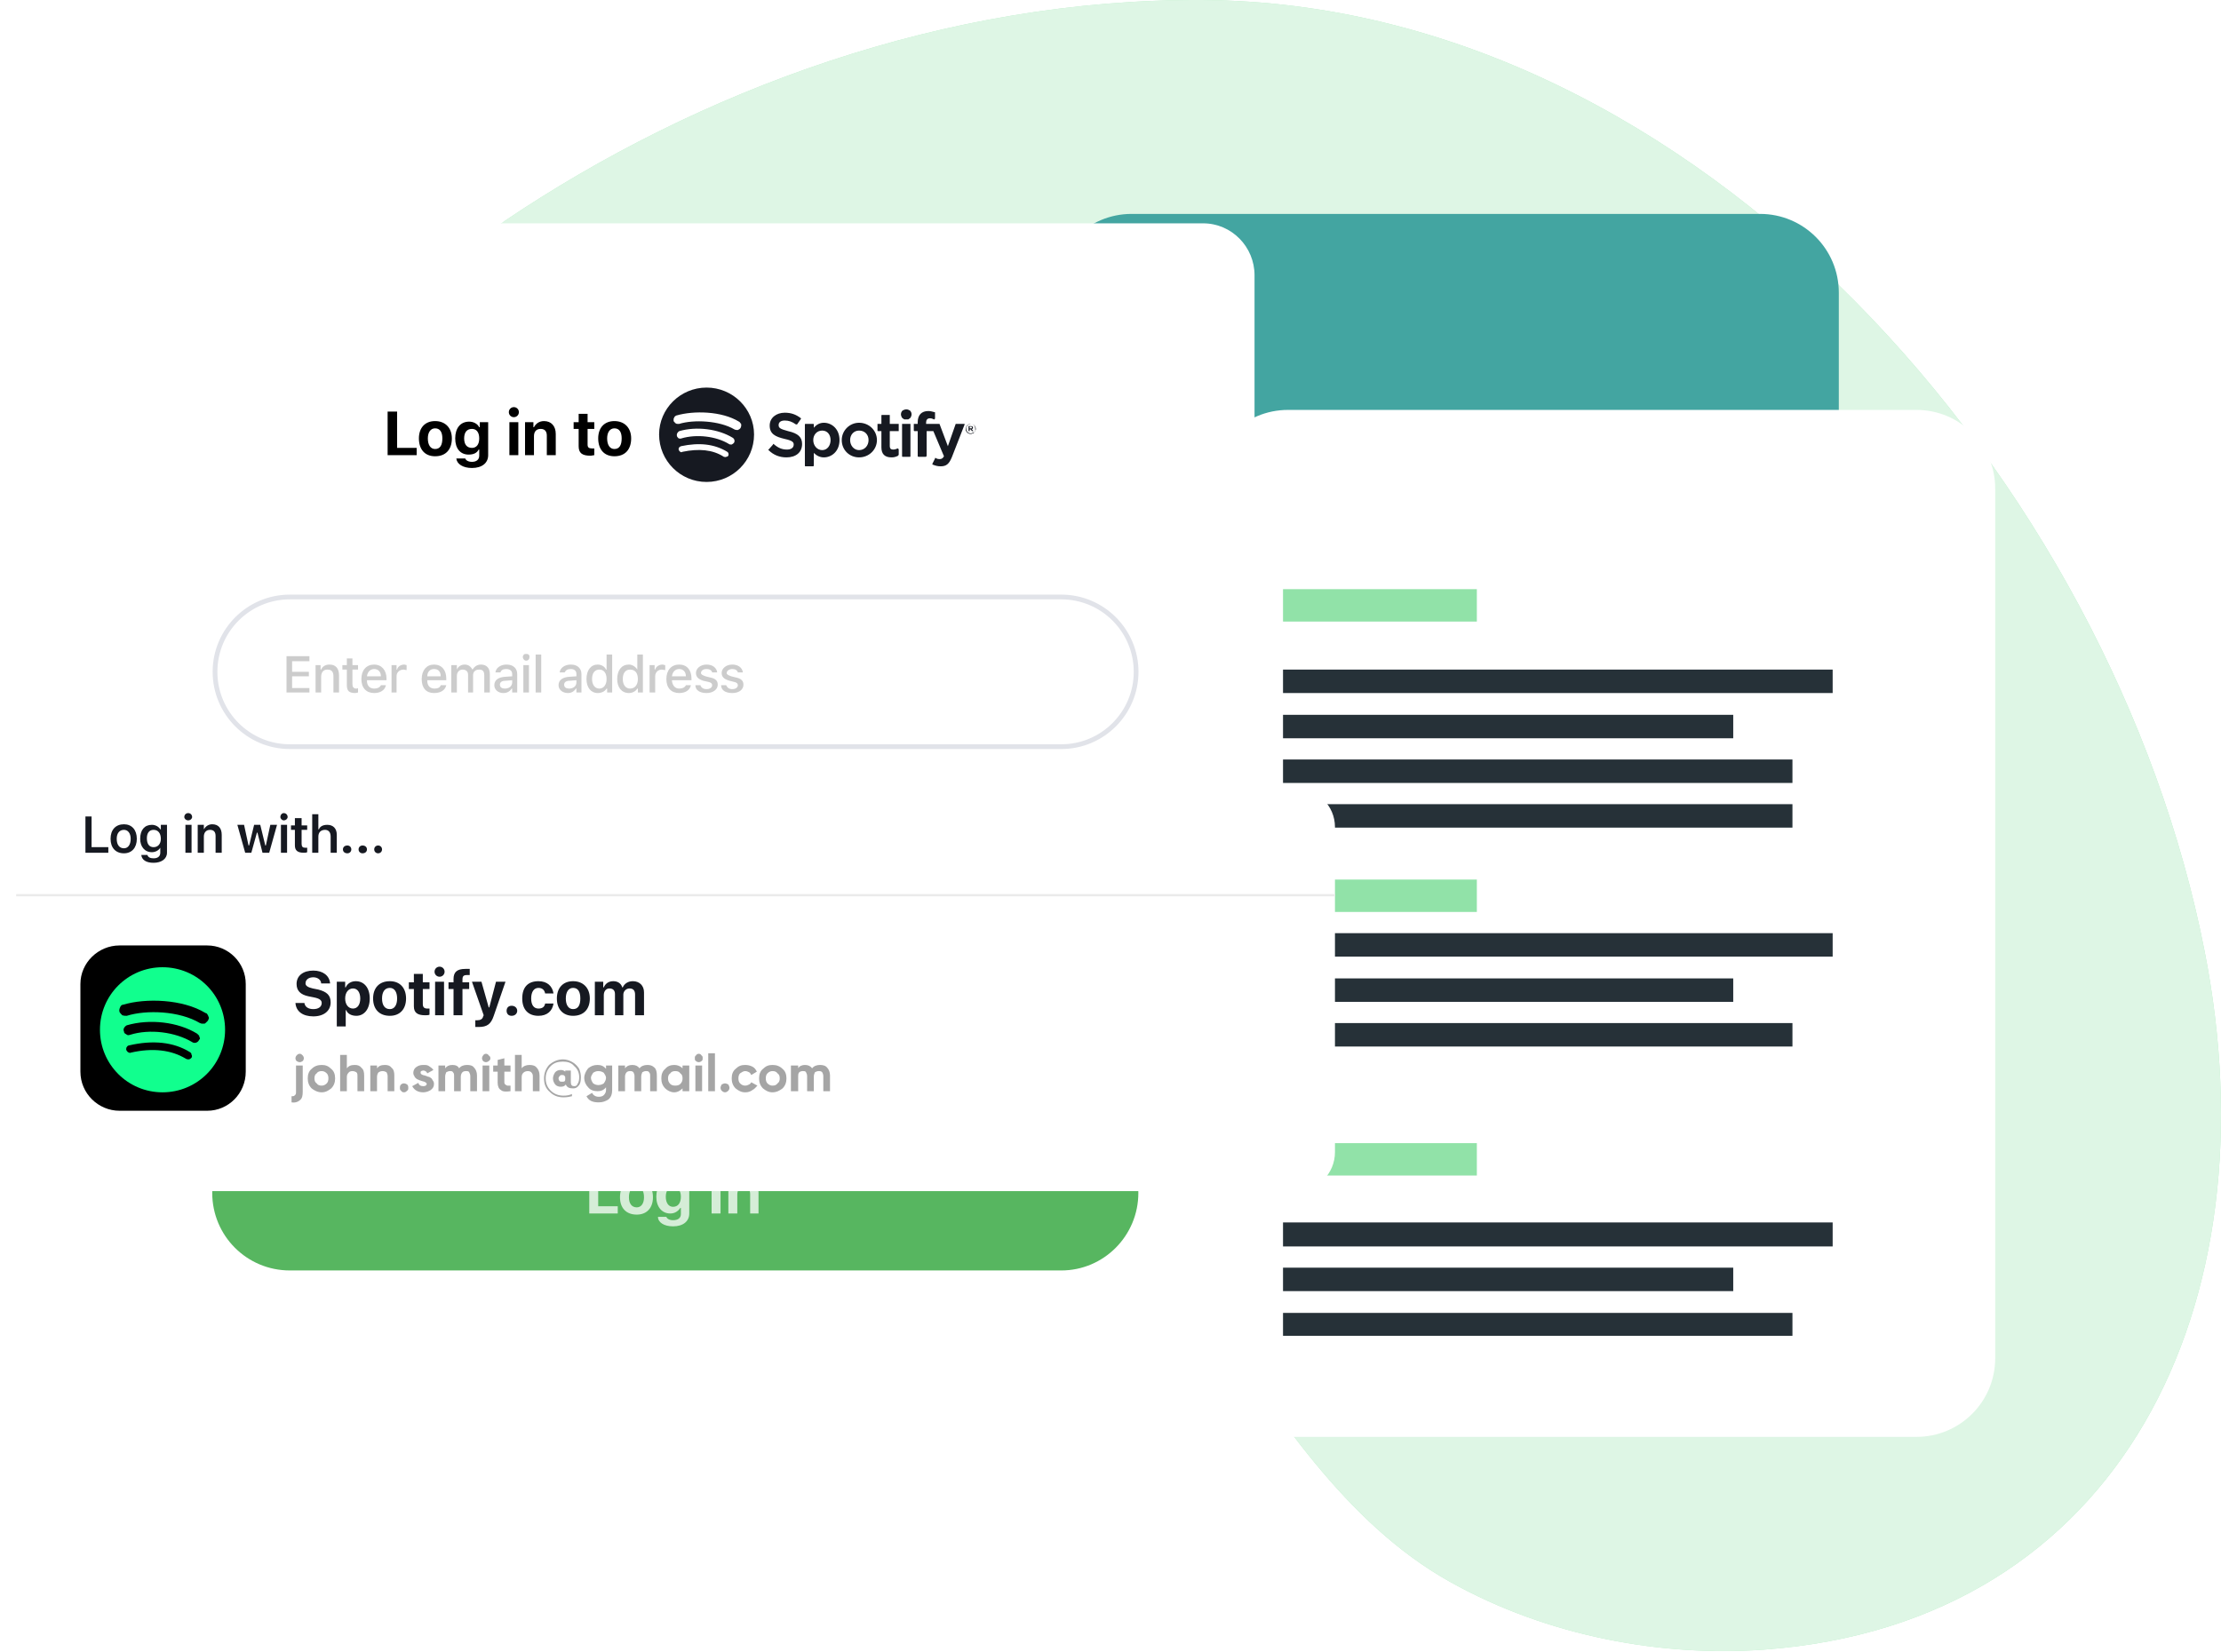 <svg width="3022" height="2248" viewBox="0 0 3022 2248" fill="none" xmlns="http://www.w3.org/2000/svg">
<path d="M334.372 1195.55C641.423 1722.25 1475.93 1534.53 1646.18 1790.66C1733.58 1921.38 1830.87 2073.39 1972.23 2152.43C2107.52 2228.43 2264.08 2255.03 2400.13 2245.15C2887.3 2209.43 3094.03 1773.93 2999.79 1295.12C2875.14 656.694 2309.68 4.591 1637.06 0.031C1285.93 -2.249 949.994 123.155 686.264 301.001C684.744 302.522 682.464 304.042 680.944 304.802C417.975 484.168 99.523 793.499 334.372 1195.55Z" fill="#91E2A8"/>
<path d="M334.372 1195.55C641.423 1722.25 1475.93 1534.53 1646.18 1790.66C1733.58 1921.38 1830.87 2073.39 1972.23 2152.43C2107.52 2228.43 2264.08 2255.03 2400.13 2245.15C2887.3 2209.43 3094.03 1773.93 2999.79 1295.12C2875.14 656.694 2309.68 4.591 1637.06 0.031C1285.93 -2.249 949.994 123.155 686.264 301.001C684.744 302.522 682.464 304.042 680.944 304.802C417.975 484.168 99.523 793.499 334.372 1195.55Z" fill="white" fill-opacity="0.702"/>
<path d="M2394.81 1689.57H1539.78C1480.49 1689.57 1432.61 1640.93 1432.61 1582.41V398.285C1432.61 339.003 1480.49 291.121 1539.78 291.121H2394.81C2454.09 291.121 2501.97 339.003 2501.97 398.285V1582.41C2501.97 1640.93 2454.09 1689.57 2394.81 1689.57V1689.57Z" fill="#43A5A1"/>
<path d="M2714.78 665.055V1848.42C2714.78 1907.7 2666.9 1955.58 2607.61 1955.58H1752.58C1693.3 1955.58 1645.42 1907.7 1645.42 1848.42V665.055C1645.42 605.773 1693.3 557.891 1752.58 557.891H2607.61C2666.9 557.891 2714.78 605.773 2714.78 665.055Z" fill="white"/>
<path d="M2009.47 845.942H1745.74V801.86H2009.47V845.942Z" fill="#91E2A8"/>
<path d="M2009.47 1241.16H1745.74V1197.07H2009.47V1241.16Z" fill="#91E2A8"/>
<path d="M2009.47 1599.89H1745.74V1555.81H2009.47V1599.89Z" fill="#91E2A8"/>
<path d="M2493.61 943.225H1745.74V911.304H2493.61V943.225Z" fill="#263138"/>
<path d="M2358.32 1004.79H1745.74V972.866H2358.32V1004.79Z" fill="#263138"/>
<path d="M2438.89 1065.59H1745.74V1033.67H2438.89V1065.59Z" fill="#263138"/>
<path d="M2438.89 1126.39H1745.74V1094.47H2438.89V1126.39Z" fill="#263138"/>
<path d="M2493.61 1301.96H1745.74V1270.04H2493.61V1301.96Z" fill="#263138"/>
<path d="M2358.32 1363.52H1745.74V1331.6H2358.32V1363.52Z" fill="#263138"/>
<path d="M2438.89 1424.32H1745.74V1392.4H2438.89V1424.32Z" fill="#263138"/>
<path d="M2493.61 1696.41H1745.74V1663.73H2493.61V1696.41Z" fill="#263138"/>
<path d="M2358.32 1757.21H1745.74V1725.29H2358.32V1757.21Z" fill="#263138"/>
<path d="M2438.89 1818.02H1745.74V1786.86H2438.89V1818.02Z" fill="#263138"/>
<g filter="url(#filter0_d_86_662)">
<path d="M1637.06 278.961H197.566C158.805 278.961 127.644 310.882 127.644 349.643V1897.82C127.644 1936.58 158.805 1967.74 197.566 1967.74H1637.06C1675.82 1967.74 1706.98 1936.58 1706.98 1897.82V349.643C1706.98 310.882 1675.82 278.961 1637.06 278.961V278.961Z" fill="white"/>
</g>
<path d="M1444.01 1518.57H394.413C335.891 1518.57 288.77 1565.69 288.77 1623.45C288.77 1681.97 335.891 1729.09 394.413 1729.09H1444.01C1501.77 1729.09 1548.9 1681.97 1548.9 1623.45C1548.9 1565.69 1501.77 1518.57 1444.01 1518.57Z" fill="#57B660"/>
<path d="M840.55 1641.69H813.949V1592.29H801.788V1651.57H840.55V1641.69V1641.69ZM866.39 1653.09C880.071 1653.09 888.431 1643.97 888.431 1629.53C888.431 1614.33 880.071 1605.97 866.39 1605.97C851.95 1605.97 843.59 1614.33 843.59 1629.53C843.59 1643.97 851.95 1653.09 866.39 1653.09ZM866.39 1643.21C859.55 1643.21 855.75 1637.89 855.75 1629.53C855.75 1620.41 859.55 1615.09 866.39 1615.09C872.471 1615.09 876.271 1620.41 876.271 1629.53C876.271 1637.89 872.471 1643.21 866.39 1643.21ZM915.792 1669.05C929.473 1669.05 937.833 1662.21 937.833 1651.57V1606.73H926.433V1613.57H925.673C923.393 1609.01 918.072 1605.97 911.992 1605.97C900.592 1605.97 892.991 1615.09 892.991 1628.77C892.991 1642.45 900.592 1651.57 911.992 1651.57C918.072 1651.57 922.632 1648.53 925.673 1643.97H926.433V1652.33C926.433 1657.65 922.632 1660.69 915.792 1660.69C910.472 1660.69 907.432 1658.41 906.672 1656.13H895.271C895.271 1663.73 903.632 1669.05 915.792 1669.05V1669.05ZM915.792 1642.45C909.712 1642.45 905.912 1637.13 905.912 1628.77C905.912 1620.41 909.712 1615.85 915.792 1615.85C922.632 1615.85 926.433 1620.41 926.433 1628.77C926.433 1637.13 922.632 1642.45 915.792 1642.45ZM980.395 1651.57V1592.29H968.234V1651.57H980.395ZM991.035 1651.57H1003.2V1625.73C1003.2 1619.65 1006.24 1615.85 1012.32 1615.85C1017.64 1615.85 1020.68 1618.89 1020.68 1624.97V1651.57H1032.08V1622.69C1032.08 1612.05 1026.76 1605.97 1016.88 1605.97C1010.04 1605.97 1005.48 1609.01 1003.2 1613.57H1002.44V1606.73H991.035V1651.57V1651.57Z" fill="white" fill-opacity="0.749"/>
<path d="M1444.01 812.5H394.413C338.171 812.5 292.569 858.102 292.569 914.344C292.569 970.586 338.171 1016.19 394.413 1016.19H1444.01C1500.25 1016.19 1545.85 970.586 1545.85 914.344C1545.85 858.102 1500.25 812.5 1444.01 812.5Z" stroke="#E1E3E9" stroke-width="6.459" stroke-miterlimit="22.926"/>
<path d="M421.015 936.385H397.454V920.424H420.255V914.344H397.454V899.904H421.015V893.063H389.854V942.465H421.015V936.385ZM429.375 942.465H436.975V921.184C436.975 915.104 440.015 911.304 445.336 911.304C451.416 911.304 453.696 914.344 453.696 920.424V942.465H461.296V918.904C461.296 909.784 456.736 904.464 448.376 904.464C442.295 904.464 438.495 907.504 436.975 911.304H436.215V905.224H429.375V942.465V942.465ZM471.936 896.103V905.224H465.856V911.304H471.936V932.585C471.936 940.185 474.977 943.225 483.337 943.225C484.857 943.225 486.377 942.465 487.137 942.465V936.385C486.377 937.145 485.617 937.145 484.857 937.145C481.057 937.145 479.537 934.865 479.537 931.065V911.304H487.137V905.224H479.537V896.103H471.936ZM518.298 932.585C516.778 935.625 513.738 937.145 509.178 937.145C503.098 937.145 499.297 933.345 499.297 926.504V925.745H525.898V923.464C525.898 912.064 519.058 904.464 509.178 904.464C498.537 904.464 491.697 912.064 491.697 924.224C491.697 936.385 498.537 943.225 509.178 943.225C517.538 943.225 523.618 939.425 525.138 932.585H518.298ZM509.178 910.544C514.498 910.544 518.298 914.344 518.298 920.424H499.297C500.058 914.344 503.858 910.544 509.178 910.544ZM532.739 942.465H539.579V920.424C539.579 915.104 543.379 911.304 549.459 911.304C550.219 911.304 552.499 912.064 553.259 912.064V905.224C552.499 905.224 550.979 904.464 550.219 904.464C544.899 904.464 541.099 907.504 540.339 911.304H539.579V905.224H532.739V942.465V942.465ZM599.621 932.585C598.861 935.625 595.821 937.145 591.261 937.145C585.181 937.145 581.38 933.345 581.38 926.504V925.745H607.221V923.464C607.221 912.064 601.141 904.464 590.501 904.464C580.62 904.464 573.78 912.064 573.78 924.224C573.78 936.385 579.86 943.225 590.501 943.225C599.621 943.225 605.701 939.425 607.221 932.585H599.621ZM590.501 910.544C596.581 910.544 599.621 914.344 599.621 920.424H581.38C581.38 914.344 585.181 910.544 590.501 910.544ZM614.062 942.465H621.662V919.664C621.662 915.104 624.702 911.304 629.262 911.304C633.822 911.304 636.862 913.584 636.862 918.144V942.465H643.703V918.904C643.703 914.344 646.743 911.304 652.063 911.304C656.623 911.304 658.903 913.584 658.903 918.904V942.465H666.503V917.384C666.503 909.024 661.943 904.464 654.343 904.464C649.023 904.464 645.223 907.504 642.943 911.304C640.663 907.504 637.622 904.464 632.302 904.464C626.982 904.464 623.182 907.504 621.662 911.304V905.224H614.062V942.465V942.465ZM684.744 943.225C690.064 943.225 693.864 940.945 696.145 937.145H696.905V942.465H703.745V917.384C703.745 909.784 698.425 904.464 689.304 904.464C680.944 904.464 674.864 909.024 674.104 915.104H680.944C681.704 912.064 684.744 910.544 688.544 910.544C693.865 910.544 696.905 912.824 696.905 917.384V920.424L686.264 921.184C677.904 921.944 672.584 925.745 672.584 932.585C672.584 938.665 677.904 943.225 684.744 943.225ZM687.024 937.145C683.224 937.145 680.184 935.625 680.184 931.825C680.184 928.785 682.464 926.504 687.784 926.504L696.905 925.745V928.785C696.905 934.105 692.344 937.145 687.024 937.145V937.145ZM715.905 899.144C718.945 899.144 720.465 896.863 720.465 893.823C720.465 893.063 720.465 891.543 718.945 890.783C718.185 890.023 717.425 890.023 715.905 890.023C715.145 890.023 713.625 890.023 712.865 890.783C712.105 891.543 711.345 893.063 711.345 893.823C711.345 896.863 713.625 899.144 715.905 899.144V899.144ZM712.105 942.465H719.705V905.224H712.105V942.465ZM728.826 942.465H736.426V890.783H728.826V942.465ZM772.907 943.225C777.468 943.225 781.268 940.945 783.548 937.145H784.308V942.465H791.148V917.384C791.148 909.784 785.828 904.464 776.708 904.464C768.347 904.464 762.267 909.024 761.507 915.104H768.347C769.867 912.064 772.147 910.544 776.708 910.544C781.268 910.544 784.308 912.824 784.308 917.384V920.424L773.667 921.184C765.307 921.944 759.987 925.745 759.987 932.585C759.987 938.665 765.307 943.225 772.907 943.225ZM774.427 937.145C770.627 937.145 767.587 935.625 767.587 931.825C767.587 928.785 769.867 926.504 775.187 926.504L784.308 925.745V928.785C784.308 934.105 779.748 937.145 774.427 937.145V937.145ZM813.189 943.225C818.509 943.225 823.069 940.945 825.349 937.145H826.109V942.465H832.95V890.783H825.349V911.304H824.589C823.069 907.504 818.509 904.464 813.189 904.464C804.068 904.464 797.988 912.064 797.988 924.224C797.988 935.625 804.068 943.225 813.189 943.225ZM815.469 911.304C821.549 911.304 825.349 915.864 825.349 924.224C825.349 931.825 821.549 937.145 815.469 937.145C809.389 937.145 805.589 931.825 805.589 924.224C805.589 915.864 809.389 911.304 815.469 911.304ZM855.75 943.225C860.311 943.225 864.871 940.945 867.151 937.145H867.911V942.465H874.751V890.783H867.151V911.304C864.871 907.504 860.311 904.464 855.75 904.464C845.87 904.464 839.79 912.064 839.79 924.224C839.79 935.625 845.87 943.225 855.75 943.225ZM857.27 911.304C864.111 911.304 867.911 915.864 867.911 924.224C867.911 931.825 864.111 937.145 857.27 937.145C851.19 937.145 847.39 931.825 847.39 924.224C847.39 915.864 851.19 911.304 857.27 911.304ZM883.871 942.465H891.472V920.424C891.472 915.104 895.272 911.304 900.592 911.304C902.112 911.304 904.392 912.064 905.152 912.064V905.224C903.632 905.224 902.872 904.464 901.352 904.464C896.792 904.464 892.232 907.504 891.472 911.304H890.712V905.224H883.871V942.465V942.465ZM933.273 932.585C931.753 935.625 928.713 937.145 924.153 937.145C918.833 937.145 915.032 933.345 914.272 926.504V925.745H940.873V923.464C940.873 912.064 934.793 904.464 924.153 904.464C913.512 904.464 906.672 912.064 906.672 924.224C906.672 936.385 913.512 943.225 924.153 943.225C932.513 943.225 938.593 939.425 940.113 932.585H933.273ZM924.153 910.544C929.473 910.544 933.273 914.344 933.273 920.424H914.272C915.032 914.344 918.833 910.544 924.153 910.544ZM946.954 915.864C946.954 921.184 949.994 924.224 956.834 926.504L963.674 928.025C967.474 928.785 968.994 930.305 968.994 932.585C968.994 935.625 965.954 937.905 961.394 937.905C956.834 937.905 953.794 935.625 953.034 932.585H946.194C946.194 939.425 952.274 943.225 961.394 943.225C969.754 943.225 976.595 938.665 976.595 931.825C976.595 926.505 973.555 923.464 965.954 921.944L959.874 920.424C956.074 918.904 953.794 918.144 953.794 915.864C953.794 912.824 956.834 910.544 961.394 910.544C965.194 910.544 968.234 912.064 968.994 915.104H975.835C975.075 909.024 969.754 904.464 961.394 904.464C953.034 904.464 946.954 909.784 946.954 915.864ZM981.915 915.864C981.915 921.184 984.955 924.224 992.555 926.504L998.636 928.025C1002.44 928.785 1003.96 930.305 1003.96 932.585C1003.96 935.625 1000.92 937.905 996.355 937.905C991.795 937.905 989.515 935.625 987.995 932.585H981.155C981.155 939.425 987.235 943.225 996.355 943.225C1005.48 943.225 1011.56 938.665 1011.56 931.825C1011.56 926.505 1008.52 923.464 1000.92 921.944L994.835 920.424C991.035 918.904 988.755 918.144 988.755 915.864C988.755 912.824 992.555 910.544 996.355 910.544C1000.16 910.544 1003.2 912.064 1003.96 915.104H1010.8C1010.04 909.024 1004.72 904.464 996.355 904.464C987.995 904.464 981.915 909.784 981.915 915.864Z" fill="#CCCCCC"/>
<g filter="url(#filter1_d_86_662)">
<path fill-rule="evenodd" clip-rule="evenodd" d="M1387.01 1025.31C1382.45 1032.91 1375.61 1038.23 1368.01 1042.03C1361.17 1045.83 1352.81 1048.11 1344.45 1048.11H78.242C49.361 1048.11 25.8 1071.67 25.8 1100.55V1542.89C25.8 1572.53 49.361 1596.09 78.242 1596.09H1763.22C1792.86 1596.09 1816.42 1572.53 1816.42 1542.89V1100.55C1816.42 1071.67 1792.86 1048.11 1763.22 1048.11H1519.25C1510.89 1048.11 1502.53 1045.83 1494.93 1042.03C1487.33 1038.23 1481.25 1032.91 1475.93 1025.31L1474.41 1023.79C1453.89 994.147 1409.81 994.147 1388.53 1023.79L1387.01 1025.31Z" fill="white"/>
</g>
<path d="M402.014 1365.04C402.774 1376.44 411.894 1383.28 426.334 1383.28C440.775 1383.28 449.895 1375.68 449.895 1364.28C449.895 1354.4 444.575 1349.84 433.175 1346.8L425.574 1345.28C418.734 1343.76 415.694 1341.48 415.694 1338.44C415.694 1333.12 420.254 1330.08 426.334 1330.08C432.415 1330.08 436.975 1333.88 436.975 1338.44H449.135C448.375 1327.8 439.255 1320.96 426.334 1320.96C412.654 1320.96 403.534 1327.8 403.534 1339.2C403.534 1348.32 408.854 1353.64 419.494 1355.92L427.094 1357.44C434.695 1358.96 437.735 1361.24 437.735 1365.04C437.735 1370.36 433.175 1373.4 426.334 1373.4C419.494 1373.4 414.934 1370.36 414.174 1365.04H402.014V1365.04ZM484.097 1335.4C478.016 1335.4 472.696 1338.44 470.416 1343.76H469.656V1336.16H458.256V1396.96H470.416V1374.92H471.176C472.696 1379.48 478.016 1382.52 484.857 1382.52C495.497 1382.52 503.097 1373.4 503.097 1358.96C503.097 1344.52 495.497 1335.4 484.097 1335.4V1335.4ZM480.296 1372.64C474.216 1372.64 469.656 1367.32 469.656 1358.96C469.656 1350.6 474.216 1345.28 480.296 1345.28C486.377 1345.28 490.177 1350.6 490.177 1358.96C490.177 1367.32 486.377 1372.64 480.296 1372.64ZM530.458 1382.52C544.139 1382.52 552.499 1373.4 552.499 1358.96C552.499 1344.52 544.139 1335.4 530.458 1335.4C516.018 1335.4 507.657 1344.52 507.657 1358.96C507.657 1373.4 516.018 1382.52 530.458 1382.52ZM530.458 1373.4C523.618 1373.4 519.818 1368.08 519.818 1358.96C519.818 1349.84 523.618 1344.52 530.458 1344.52C536.538 1344.52 540.339 1349.84 540.339 1358.96C540.339 1368.08 536.538 1373.4 530.458 1373.4ZM563.139 1325.52V1336.92H556.299V1346.04H563.139V1369.6C563.139 1377.96 567.7 1381.76 578.34 1381.76C580.62 1381.76 582.9 1381.76 584.42 1381V1372.64C583.66 1372.64 582.14 1372.64 581.38 1372.64C576.82 1372.64 575.3 1370.36 575.3 1366.56V1346.04H584.42V1336.92H575.3V1325.52H563.139ZM598.101 1329.32C601.901 1329.32 604.941 1326.28 604.941 1322.48C604.941 1318.68 601.901 1315.64 598.101 1315.64C594.3 1315.64 591.26 1318.68 591.26 1322.48C591.26 1326.28 594.3 1329.32 598.101 1329.32ZM592.02 1381.76H604.181V1336.16H592.02V1381.76ZM617.101 1381.76H629.262V1346.04H638.382V1336.92H629.262V1333.12C629.262 1328.56 630.782 1327.04 635.342 1327.04C636.862 1327.04 638.382 1327.04 639.142 1327.04V1318.68C636.862 1318.68 634.582 1318.68 633.062 1318.68C621.661 1318.68 617.101 1323.24 617.101 1332.36V1336.92H610.261V1346.04H617.101V1381.76V1381.76ZM651.303 1397.72C662.703 1397.72 668.023 1393.92 671.823 1382.52L687.784 1336.16H674.863L665.743 1371.12H664.983L655.103 1336.16H642.182L658.143 1381.76L657.383 1383.28C656.623 1387.08 653.583 1388.6 649.022 1388.6H646.742V1397.72C647.502 1397.72 650.543 1397.72 651.303 1397.72V1397.72ZM696.144 1382.52C700.704 1382.52 703.744 1379.48 703.744 1375.68C703.744 1371.88 700.704 1368.84 696.144 1368.84C691.584 1368.84 689.304 1371.88 689.304 1375.68C689.304 1379.48 691.584 1382.52 696.144 1382.52ZM753.146 1352.12C751.626 1342.24 744.786 1335.4 732.626 1335.4C718.185 1335.4 710.585 1343.76 710.585 1358.96C710.585 1374.16 718.945 1382.52 732.626 1382.52C744.786 1382.52 751.626 1375.68 753.146 1365.8H741.746C740.986 1370.36 737.946 1372.64 732.626 1372.64C726.545 1372.64 722.745 1368.08 722.745 1358.96C722.745 1349.84 726.545 1344.52 732.626 1344.52C737.946 1344.52 740.986 1347.56 741.746 1352.12H753.146ZM779.747 1382.52C794.188 1382.52 802.548 1373.4 802.548 1358.96C802.548 1344.52 793.428 1335.4 779.747 1335.4C766.067 1335.4 757.706 1344.52 757.706 1358.96C757.706 1373.4 766.067 1382.52 779.747 1382.52ZM779.747 1373.4C773.667 1373.4 769.867 1368.08 769.867 1358.96C769.867 1349.84 773.667 1344.52 779.747 1344.52C786.587 1344.52 789.628 1349.84 789.628 1358.96C789.628 1368.08 786.587 1373.4 779.747 1373.4ZM809.388 1381.76H821.549V1354.4C821.549 1349.08 824.589 1345.28 829.149 1345.28C834.469 1345.28 836.749 1348.32 836.749 1352.88V1381.76H848.15V1353.64C848.15 1349.08 851.95 1345.28 856.51 1345.28C861.83 1345.28 864.11 1348.32 864.11 1353.64V1381.76H876.271V1350.6C876.271 1341.48 870.191 1335.4 861.07 1335.4C854.99 1335.4 849.67 1338.44 847.39 1343.76H846.63C845.11 1338.44 840.549 1335.4 834.469 1335.4C828.389 1335.4 823.829 1338.44 821.549 1343.76H820.789V1336.16H809.388V1381.76ZM147.404 1152.99H124.603V1111.19H116.243V1160.59H147.404V1152.99V1152.99ZM168.685 1161.35C179.325 1161.35 186.166 1153.75 186.166 1141.59C186.166 1129.43 179.325 1121.83 168.685 1121.83C157.285 1121.83 150.444 1129.43 150.444 1141.59C150.444 1153.75 157.285 1161.35 168.685 1161.35V1161.35ZM168.685 1154.51C162.605 1154.51 158.805 1149.95 158.805 1141.59C158.805 1133.99 162.605 1129.43 168.685 1129.43C174.005 1129.43 177.805 1133.99 177.805 1141.59C177.805 1149.95 174.005 1154.51 168.685 1154.51V1154.51ZM208.967 1174.27C219.607 1174.27 227.207 1168.95 227.207 1160.59V1122.59H218.847V1128.67H218.087C215.807 1124.87 211.247 1122.59 206.686 1122.59C196.806 1122.59 190.726 1129.43 190.726 1141.59C190.726 1152.23 196.806 1159.83 206.686 1159.83C211.247 1159.83 215.807 1157.55 218.087 1153.75V1160.59C218.087 1165.15 215.047 1168.19 208.967 1168.19C204.406 1168.19 201.366 1166.67 200.606 1163.63H192.246C193.006 1170.47 199.086 1174.27 208.967 1174.27V1174.27ZM208.967 1152.99C202.886 1152.99 199.846 1148.43 199.846 1140.83C199.846 1133.99 202.886 1129.43 208.967 1129.43C215.047 1129.43 218.847 1133.99 218.847 1141.59C218.847 1148.43 215.047 1152.99 208.967 1152.99ZM256.088 1116.51C259.128 1116.51 261.408 1114.23 261.408 1111.95C261.408 1108.91 259.128 1106.63 256.088 1106.63C253.048 1106.63 250.768 1108.91 250.768 1111.95C250.768 1114.23 253.048 1116.51 256.088 1116.51ZM252.288 1160.59H260.648V1122.59H252.288V1160.59ZM269.009 1160.59H277.369V1138.55C277.369 1133.23 280.409 1129.43 285.729 1129.43C291.05 1129.43 293.33 1132.47 293.33 1137.79V1160.59H301.69V1136.27C301.69 1127.15 297.13 1121.83 288.769 1121.83C283.449 1121.83 279.649 1124.87 277.369 1128.67V1122.59H269.009V1160.59V1160.59ZM376.933 1122.59H367.812L361.732 1150.71H360.972L354.132 1122.59H345.771L338.931 1150.71H338.171L332.091 1122.59H322.971L333.611 1160.59H341.971L349.572 1133.23H350.332L357.172 1160.59H366.292L376.933 1122.59V1122.59ZM386.053 1116.51C389.093 1116.51 391.373 1114.23 391.373 1111.95C391.373 1108.91 389.093 1106.63 386.053 1106.63C383.773 1106.63 381.493 1108.91 381.493 1111.95C381.493 1114.23 383.773 1116.51 386.053 1116.51ZM382.253 1160.59H390.613V1122.59H382.253V1160.59ZM401.253 1113.47V1123.35H395.933V1129.43H401.253V1150.71C401.253 1157.55 405.054 1160.59 413.414 1160.59C414.934 1160.59 416.454 1160.59 417.974 1159.83V1153.75C417.214 1153.75 416.454 1153.75 414.934 1153.75C411.894 1153.75 410.374 1152.23 410.374 1148.43V1129.43H417.974V1123.35H410.374V1113.47H401.253ZM424.814 1160.59H433.175V1138.55C433.175 1133.23 436.215 1129.43 442.295 1129.43C446.855 1129.43 449.895 1132.47 449.895 1138.55V1160.59H458.256V1136.27C458.256 1127.15 452.935 1122.59 445.335 1122.59C439.255 1122.59 435.455 1124.87 433.935 1128.67H433.175V1108.15H424.814V1160.59ZM472.696 1161.35C475.736 1161.35 478.016 1159.07 478.016 1156.03C478.016 1152.99 475.736 1150.71 472.696 1150.71C468.896 1150.71 466.616 1152.99 466.616 1156.03C466.616 1159.07 468.896 1161.35 472.696 1161.35ZM493.217 1161.35C497.017 1161.35 499.297 1159.07 499.297 1156.03C499.297 1152.99 497.017 1150.71 493.217 1150.71C490.177 1150.71 487.897 1152.99 487.897 1156.03C487.897 1159.07 490.177 1161.35 493.217 1161.35ZM514.498 1161.35C517.538 1161.35 519.818 1159.07 519.818 1156.03C519.818 1152.99 517.538 1150.71 514.498 1150.71C511.457 1150.71 509.177 1152.99 509.177 1156.03C509.177 1159.07 511.457 1161.35 514.498 1161.35Z" fill="#161921"/>
<path d="M281.93 1286.76H162.605C133.724 1286.76 109.403 1310.32 109.403 1339.2V1458.52C109.403 1488.17 133.724 1511.73 162.605 1511.73H281.93C310.811 1511.73 334.371 1488.17 334.371 1458.52V1339.2C334.371 1310.32 310.811 1286.76 281.93 1286.76V1286.76Z" fill="black"/>
<path fill-rule="evenodd" clip-rule="evenodd" d="M136.004 1401.52C136.004 1354.4 174.005 1316.4 221.127 1316.4C268.249 1316.4 306.25 1354.4 306.25 1401.52C306.25 1448.64 268.249 1486.64 221.127 1486.64C174.005 1486.64 136.004 1448.64 136.004 1401.52ZM272.049 1392.4C243.928 1375.68 199.086 1374.16 172.485 1382.52C170.965 1382.52 168.685 1382.52 166.405 1381.76C164.885 1380.24 163.365 1378.72 162.605 1377.2C161.845 1374.92 162.605 1372.64 163.365 1371.12C164.125 1368.84 165.645 1367.32 167.925 1367.32C198.326 1358.2 248.488 1359.72 279.649 1378.72C280.409 1378.72 281.929 1379.48 281.929 1380.24C282.689 1381 283.449 1382.52 283.449 1383.28C284.209 1384.04 284.209 1385.56 284.209 1386.32C283.449 1387.08 283.449 1388.6 282.689 1389.36C281.929 1390.12 281.169 1390.88 280.409 1391.64C279.649 1392.4 278.889 1393.16 278.129 1393.16C276.609 1393.16 275.849 1393.16 274.329 1393.16C273.569 1393.16 272.809 1392.4 272.049 1392.4V1392.4ZM261.408 1418.24C264.449 1420.52 269.009 1419 270.529 1415.96C271.289 1415.2 271.289 1414.44 272.049 1413.68C272.049 1412.92 272.049 1412.16 271.289 1411.4C271.289 1410.64 271.289 1409.88 270.529 1409.12C269.769 1408.36 269.009 1407.6 268.249 1406.84C242.408 1390.88 203.646 1386.32 172.485 1395.44C170.965 1396.2 169.445 1397.72 168.685 1399.24C167.925 1400.76 167.925 1402.28 168.685 1403.8C168.685 1406.08 170.205 1406.84 171.725 1407.6C173.245 1409.12 174.765 1409.12 177.045 1408.36C203.646 1400 238.608 1404.56 261.408 1418.24V1418.24ZM253.048 1441.04C254.568 1441.8 255.328 1441.8 256.848 1441.8C258.368 1441.8 259.888 1440.28 260.648 1439.52C261.408 1438 261.408 1436.48 260.648 1435.72C260.648 1434.2 259.888 1432.68 258.368 1431.92C236.328 1418.24 208.207 1415.2 175.525 1422.8C174.765 1422.8 173.245 1423.56 172.485 1425.08C171.725 1425.84 171.725 1427.36 171.725 1428.88C172.485 1430.4 173.245 1431.16 174.005 1431.92C175.525 1432.68 177.045 1433.44 177.805 1432.68C207.446 1425.84 233.287 1428.88 253.048 1441.04V1441.04Z" fill="#11FF8E"/>
<path d="M22 1216.83H1816.43V1219.87H22V1216.83Z" fill="#EAEAEA"/>
<path d="M566.94 609.572H540.339V560.171H527.419V619.453H566.94V609.572V609.572ZM592.021 620.973C606.462 620.973 614.822 611.852 614.822 596.652C614.822 582.211 605.702 573.091 592.021 573.091C578.341 573.091 569.98 582.211 569.98 596.652C569.98 611.852 578.341 620.973 592.021 620.973ZM592.021 611.092C585.941 611.092 582.141 605.772 582.141 596.652C582.141 588.292 585.941 582.971 592.021 582.971C598.862 582.971 601.902 588.292 601.902 596.652C601.902 605.772 598.862 611.092 592.021 611.092ZM642.183 636.933C655.864 636.933 664.224 630.093 664.224 619.453V574.611H652.823V581.451H652.063C649.783 576.891 644.463 573.851 638.383 573.851C626.222 573.851 619.382 582.971 619.382 596.652C619.382 610.332 626.223 618.693 637.623 618.693C644.463 618.693 649.023 616.413 651.303 611.852H652.063V620.213C652.063 625.533 648.263 628.573 642.183 628.573C636.863 628.573 633.823 626.293 633.063 624.013H620.902C621.662 631.613 630.023 636.933 642.183 636.933V636.933ZM642.183 609.572C635.343 609.572 631.543 605.012 631.543 596.652C631.543 588.292 635.343 583.731 642.183 583.731C648.263 583.731 652.063 588.292 652.063 596.652C652.063 605.012 648.263 609.572 642.183 609.572ZM699.185 567.771C702.985 567.771 706.025 564.731 706.025 560.931C706.025 557.13 702.985 554.09 699.185 554.09C695.385 554.09 692.345 557.13 692.345 560.931C692.345 564.731 695.385 567.771 699.185 567.771ZM693.105 619.453H705.265V574.611H693.105V619.453ZM714.386 619.453H726.546V593.612C726.546 587.532 729.586 583.731 735.667 583.731C740.987 583.731 744.027 586.772 744.027 592.852V619.453H756.187V590.572C756.187 579.931 750.107 573.091 740.227 573.091C733.386 573.091 728.826 576.891 726.546 581.451H725.786V574.611H714.386V619.453V619.453ZM787.348 563.211V574.611H780.508V583.731H787.348V607.292C787.348 616.413 791.909 620.213 803.309 620.213C805.589 620.213 807.109 619.453 808.629 619.453V610.332C807.869 610.332 806.349 610.332 805.589 610.332C801.029 610.332 799.509 608.812 799.509 605.012V583.731H808.629V574.611H799.509V563.211H787.348V563.211ZM835.99 620.973C850.431 620.973 858.791 611.852 858.791 596.652C858.791 582.211 849.671 573.091 835.99 573.091C822.31 573.091 813.949 582.211 813.949 596.652C813.949 611.852 822.31 620.973 835.99 620.973ZM835.99 611.092C829.91 611.092 826.11 605.772 826.11 596.652C826.11 588.292 829.91 582.971 835.99 582.971C842.83 582.971 845.87 588.292 845.87 596.652C845.87 605.772 842.83 611.092 835.99 611.092Z" fill="black"/>
<path d="M961.394 527.49C925.673 527.49 896.792 556.371 896.792 591.332C896.792 627.053 925.673 655.934 961.394 655.934C997.116 655.934 1026 627.053 1026 591.332C1026 556.371 997.116 527.49 961.394 527.49V527.49ZM991.035 620.213C990.275 620.973 989.515 621.733 987.995 621.733C987.235 622.493 986.475 621.733 984.955 621.733C969.755 611.853 950.754 610.333 928.713 614.893C927.193 615.653 926.433 615.653 925.673 614.893C924.153 614.133 924.153 613.373 923.393 611.853C923.393 611.853 923.393 611.093 923.393 610.333C923.393 610.333 924.153 609.573 924.153 608.813L924.913 608.053C925.673 608.053 926.433 607.293 926.433 607.293C951.514 601.972 972.035 604.253 989.515 614.893C991.035 615.653 991.795 617.933 991.035 620.213V620.213ZM998.636 602.732C997.876 603.492 997.116 604.253 995.596 605.013C994.076 605.013 992.555 605.013 991.795 604.253C974.315 593.612 947.714 590.572 927.193 596.652C925.673 597.412 924.913 596.652 923.393 596.652C922.633 595.892 921.113 594.372 921.113 593.612C920.353 590.572 921.873 588.292 924.153 586.772C947.714 579.932 977.355 583.732 997.116 595.892C999.396 597.412 1000.16 600.452 998.636 602.732V602.732ZM999.396 584.492C978.875 572.331 943.914 570.811 924.153 576.892C923.393 576.892 922.633 576.892 921.873 576.892C921.113 576.892 920.353 576.892 919.593 576.131C918.833 576.131 918.073 575.371 918.073 574.611C917.313 574.611 917.313 573.851 916.553 573.091C916.553 572.331 916.553 571.571 916.553 570.811C916.553 570.051 916.553 569.291 917.313 568.531C917.313 567.771 918.073 567.011 918.833 566.251C919.593 566.251 919.593 565.491 920.353 565.491C943.914 558.651 981.915 559.411 1005.48 573.851C1006.24 574.611 1007 574.611 1007 575.371C1007.76 576.132 1008.52 576.892 1008.52 577.652C1008.52 578.412 1008.52 579.172 1008.52 579.932C1008.52 580.692 1007.76 581.452 1007.76 582.212C1007 583.732 1005.48 584.492 1003.96 585.252C1002.44 585.252 1000.92 585.252 999.396 584.492V584.492ZM1072.36 586.772C1060.96 583.732 1059.44 582.212 1059.44 578.412C1059.44 574.611 1062.48 572.331 1067.8 572.331C1073.12 572.331 1077.68 573.851 1083 577.652H1083.76C1084.52 577.652 1084.52 577.652 1084.52 577.652L1089.84 570.051C1089.84 570.051 1089.84 570.051 1089.84 569.291C1083 563.971 1076.16 561.691 1067.8 561.691C1056.4 561.691 1047.28 568.531 1047.28 579.172C1047.28 590.572 1054.88 594.372 1067.8 597.412C1078.44 599.692 1079.96 601.972 1079.96 605.013C1079.96 609.573 1076.16 611.853 1070.84 611.853C1064 611.853 1058.68 609.573 1052.6 604.253C1052.6 604.253 1052.6 604.253 1051.84 604.253C1051.84 604.253 1051.84 604.253 1051.84 605.013L1045.76 611.853L1045 612.613H1045.76C1052.6 619.453 1060.96 622.493 1070.08 622.493C1083 622.493 1091.36 615.653 1091.36 604.253C1091.36 595.132 1086.04 589.812 1072.36 586.772V586.772ZM1121 575.371C1115.68 575.371 1111.12 577.652 1107.32 582.212V577.652C1107.32 576.892 1106.56 576.892 1106.56 576.892H1095.92C1095.92 576.892 1095.16 576.892 1095.16 577.652V633.894C1095.16 634.654 1095.92 634.654 1095.92 634.654H1106.56L1107.32 633.894V616.413C1111.12 620.213 1115.68 622.493 1121 622.493C1131.64 622.493 1142.28 614.133 1142.28 598.932C1142.28 583.732 1131.64 575.371 1121 575.371V575.371ZM1130.12 598.932C1130.12 606.533 1125.56 612.613 1118.72 612.613C1111.88 612.613 1106.56 606.533 1106.56 598.932C1106.56 591.332 1111.88 586.012 1118.72 586.012C1125.56 586.012 1130.12 591.332 1130.12 598.932ZM1168.88 575.371C1155.96 575.371 1145.32 586.012 1145.32 598.932C1145.32 612.613 1155.96 622.493 1168.88 622.493C1182.56 622.493 1193.2 611.853 1193.2 598.932C1193.2 586.012 1182.56 575.371 1168.88 575.371V575.371ZM1168.88 612.613C1162.04 612.613 1156.72 606.533 1156.72 598.932C1156.72 591.332 1162.04 586.012 1168.88 586.012C1176.48 586.012 1181.8 591.332 1181.8 598.932C1181.8 606.533 1176.48 612.613 1168.88 612.613ZM1222.08 576.892H1210.68V565.491C1210.68 564.731 1210.68 564.731 1210.68 564.731C1210.68 564.731 1210.68 564.731 1209.92 564.731H1200.04C1199.28 564.731 1199.28 565.491 1199.28 565.491V576.892H1194.72C1193.96 576.892 1193.96 576.892 1193.96 576.892C1193.96 576.892 1193.96 576.892 1193.96 577.652V586.012C1193.96 586.012 1193.96 586.772 1194.72 586.772H1199.28V608.813C1199.28 617.933 1203.84 622.493 1212.96 622.493C1216.76 622.493 1219.04 621.733 1222.08 620.213V619.453C1222.84 619.453 1222.84 619.453 1222.84 619.453V611.093C1222.84 611.093 1222.84 611.093 1222.08 611.093C1222.08 610.333 1222.08 610.333 1222.08 610.333H1221.32C1219.8 611.093 1217.52 611.853 1215.24 611.853C1212.2 611.853 1210.68 610.333 1210.68 607.293V586.772H1222.08C1222.08 586.772 1222.08 586.772 1222.84 586.772C1222.84 586.012 1222.84 586.012 1222.84 586.012V577.652C1222.84 576.892 1222.84 576.892 1222.84 576.892C1222.08 576.892 1222.08 576.892 1222.08 576.892V576.892ZM1260.09 576.892V575.371C1260.09 571.571 1261.61 569.291 1265.41 569.291C1267.69 569.291 1269.21 570.051 1270.73 570.811C1271.49 570.811 1271.49 570.811 1271.49 570.811V570.051C1271.49 570.051 1271.49 570.051 1272.25 570.051V561.691C1272.25 560.931 1272.25 560.931 1271.49 560.931C1268.45 560.171 1266.17 559.411 1263.13 559.411C1254 559.411 1248.68 564.731 1248.68 574.611V576.892H1244.12C1244.12 576.892 1244.12 576.892 1243.36 576.892C1243.36 576.892 1243.36 576.892 1243.36 577.652V586.012L1244.12 586.772H1248.68V620.973L1249.44 621.733H1260.09C1260.09 621.733 1260.09 621.733 1260.09 620.973C1260.85 620.973 1260.85 620.973 1260.85 620.973V586.772H1269.97L1284.41 620.973C1282.89 624.013 1280.61 624.773 1279.09 624.773C1276.81 624.773 1275.29 624.773 1273.01 623.253C1272.25 623.253 1272.25 623.253 1272.25 623.253C1272.25 624.013 1272.25 624.013 1272.25 624.013L1268.45 631.614C1269.21 632.374 1269.21 632.374 1269.21 632.374C1273.01 633.894 1276.05 634.654 1279.85 634.654C1287.45 634.654 1291.25 631.613 1295.05 622.493L1312.53 577.652C1312.53 576.892 1312.53 576.892 1311.77 576.892H1301.13C1301.13 576.892 1301.13 576.892 1300.37 576.892L1289.73 607.293L1278.33 576.892H1277.57H1260.09V576.892ZM1238.04 576.892H1228.16H1227.4C1227.4 576.892 1227.4 576.892 1227.4 577.652V620.973C1227.4 620.973 1227.4 621.733 1228.16 621.733H1238.04C1238.04 621.733 1238.8 621.733 1238.8 620.973V577.652C1238.8 576.892 1238.8 576.892 1238.8 576.892C1238.8 576.892 1238.8 576.892 1238.04 576.892V576.892ZM1233.48 557.131C1231.2 557.131 1229.68 557.891 1228.16 558.651C1226.64 560.171 1225.88 561.691 1225.88 563.971C1225.88 564.731 1225.88 565.491 1226.64 567.011C1226.64 567.771 1227.4 568.531 1228.16 569.291C1228.92 570.051 1229.68 570.051 1230.44 570.811C1231.2 570.811 1231.96 570.811 1233.48 570.811C1234.24 570.811 1235 570.811 1235.76 570.811C1236.52 570.051 1237.28 570.051 1238.04 569.291C1238.8 568.531 1239.56 567.771 1239.56 567.011C1240.32 565.491 1240.32 564.731 1240.32 563.971C1240.32 561.691 1239.56 560.171 1238.04 558.651C1236.52 557.891 1235 557.131 1233.48 557.131V557.131ZM1320.89 590.572C1320.13 590.572 1318.61 590.572 1317.85 589.812C1317.09 589.812 1316.33 589.052 1315.57 588.292C1314.81 587.532 1314.81 586.772 1314.05 586.012C1314.05 585.252 1314.05 584.492 1314.05 583.732C1314.05 579.932 1317.09 576.892 1320.89 576.892C1324.69 576.892 1327.73 579.932 1327.73 583.732C1327.73 584.492 1327.73 585.252 1326.97 586.012C1326.97 586.772 1326.21 587.532 1325.45 588.292C1325.45 589.052 1324.69 589.812 1323.17 589.812C1322.41 590.572 1321.65 590.572 1320.89 590.572V590.572ZM1320.89 576.892C1320.13 576.892 1319.37 577.652 1318.61 577.652C1317.85 577.652 1317.09 578.412 1316.33 579.172C1315.57 579.932 1315.57 580.692 1314.81 581.452C1314.81 582.212 1314.81 582.972 1314.81 583.732C1314.81 586.772 1317.09 589.812 1320.89 589.812C1321.65 589.812 1322.41 589.812 1323.17 589.052C1323.93 589.052 1324.69 588.292 1325.45 588.292C1326.21 587.532 1326.21 586.772 1326.97 586.012C1326.97 585.252 1326.97 584.492 1326.97 583.732C1326.97 579.932 1324.69 576.892 1320.89 576.892ZM1322.41 584.492L1324.69 586.772H1322.41L1320.89 584.492H1319.37V586.772H1317.85V579.932H1320.89C1323.17 579.932 1323.93 580.692 1323.93 582.212C1323.93 582.972 1323.17 583.732 1322.41 584.492V584.492ZM1320.89 580.692H1319.37V582.972H1320.89C1322.41 582.972 1322.41 582.972 1322.41 582.212C1322.41 581.452 1322.41 580.692 1320.89 580.692V580.692Z" fill="#161921"/>
<path d="M408.094 1445.6C405.814 1445.6 405.054 1444.84 403.534 1444.08C402.774 1443.32 402.014 1441.8 402.014 1440.28C402.014 1438.76 402.774 1437.24 403.534 1436.48C405.054 1434.96 405.814 1434.2 408.094 1434.2C409.614 1434.2 410.374 1434.96 411.894 1436.48C412.654 1437.24 413.414 1438.76 413.414 1440.28C413.414 1441.8 412.654 1443.32 411.894 1444.08C410.374 1444.84 409.614 1445.6 408.094 1445.6ZM402.774 1485.88V1450.16H411.894V1485.88C411.894 1491.2 411.134 1495.01 408.094 1497.29C405.814 1499.57 402.014 1501.09 396.693 1500.33V1491.96C398.973 1491.96 400.493 1491.96 401.254 1490.44C402.774 1489.68 402.774 1488.16 402.774 1485.88V1485.88ZM450.655 1481.32C446.855 1484.36 443.055 1486.64 437.735 1486.64C432.415 1486.64 427.854 1484.36 424.054 1481.32C420.254 1477.52 418.734 1472.96 418.734 1467.64C418.734 1462.32 420.254 1457.76 424.054 1454.72C427.854 1450.92 432.415 1449.4 437.735 1449.4C443.055 1449.4 446.855 1450.92 450.655 1454.72C454.455 1457.76 455.976 1462.32 455.976 1467.64C455.976 1472.96 454.455 1477.52 450.655 1481.32ZM430.895 1474.48C432.415 1476.76 434.695 1477.52 437.735 1477.52C440.015 1477.52 442.295 1476.76 444.575 1474.48C446.095 1472.96 446.855 1470.68 446.855 1467.64C446.855 1464.6 446.095 1462.32 444.575 1460.8C442.295 1458.52 440.015 1457.76 437.735 1457.76C434.695 1457.76 432.415 1458.52 430.895 1460.8C428.615 1462.32 427.855 1464.6 427.855 1467.64C427.855 1470.68 428.615 1472.96 430.895 1474.48ZM482.576 1449.4C486.377 1449.4 489.417 1450.16 491.697 1453.2C494.737 1455.48 495.497 1459.28 495.497 1463.84V1485.12H486.377V1464.6C486.377 1462.32 486.377 1460.8 484.857 1459.28C483.337 1458.52 481.816 1457.76 479.536 1457.76C477.256 1457.76 474.976 1458.52 474.216 1460.04C472.696 1461.56 471.936 1463.08 471.936 1466.12V1485.12H462.816V1435.72H471.936V1453.96C474.216 1450.92 477.256 1449.4 482.576 1449.4V1449.4ZM523.618 1449.4C527.418 1449.4 530.458 1450.16 532.738 1453.2C535.778 1455.48 536.538 1459.28 536.538 1463.84V1485.12H527.418V1464.6C527.418 1462.32 526.658 1460.8 525.898 1459.28C524.378 1458.52 522.858 1457.76 520.578 1457.76C518.298 1457.76 516.018 1458.52 514.498 1460.04C513.738 1461.56 512.978 1463.08 512.978 1466.12V1485.12H503.857V1450.16H512.978V1453.96C515.258 1450.92 518.298 1449.4 523.618 1449.4V1449.4ZM555.539 1480.56C555.539 1482.08 555.539 1483.6 554.019 1484.36C552.499 1485.88 551.739 1486.64 549.459 1486.64C547.939 1486.64 546.419 1485.88 545.659 1484.36C544.139 1483.6 544.139 1482.08 544.139 1480.56C544.139 1479.04 544.139 1477.52 545.659 1476C546.419 1475.24 547.939 1474.48 549.459 1474.48C551.739 1474.48 552.499 1475.24 554.019 1476C555.539 1477.52 555.539 1479.04 555.539 1480.56ZM572.26 1460.04C572.26 1461.56 573.78 1463.08 578.34 1463.84C579.86 1464.6 581.38 1464.6 582.14 1465.36C583.66 1465.36 585.18 1466.12 585.94 1466.88C587.46 1467.64 588.22 1469.16 588.98 1470.68C589.74 1471.44 590.5 1472.96 590.5 1475.24C590.5 1479.04 588.98 1481.32 585.94 1483.6C583.66 1485.12 579.86 1486.64 576.06 1486.64C568.46 1486.64 563.899 1483.6 560.859 1478.28L569.22 1473.72C569.98 1476.76 572.26 1478.28 576.06 1478.28C579.1 1478.28 580.62 1476.76 580.62 1475.24C580.62 1473.72 578.34 1472.2 574.54 1471.44C573.02 1470.68 571.5 1470.68 569.98 1469.92C569.22 1469.16 567.7 1469.16 566.94 1468.4C565.419 1466.88 563.899 1466.12 563.899 1464.6C563.139 1463.84 562.379 1462.32 562.379 1460.04C562.379 1457 563.899 1453.96 566.18 1452.44C569.22 1450.16 572.26 1449.4 576.06 1449.4C579.1 1449.4 581.38 1449.4 583.66 1450.92C585.94 1452.44 588.22 1453.96 589.74 1456.24L581.38 1460.8C580.62 1458.52 578.34 1457 576.06 1457C574.54 1457 573.78 1457.76 573.02 1457.76C572.26 1458.52 572.26 1459.28 572.26 1460.04V1460.04ZM635.342 1449.4C639.902 1449.4 642.942 1450.16 645.222 1453.2C647.502 1455.48 649.023 1459.28 649.023 1463.84V1485.12H639.902V1464.6C639.902 1462.32 639.142 1460.8 638.382 1459.28C637.622 1457.76 636.102 1457.76 633.822 1457.76C631.542 1457.76 630.022 1458.52 629.262 1459.28C627.742 1460.8 626.982 1463.08 626.982 1465.36V1485.12H617.861V1464.6C617.861 1462.32 617.861 1460.8 616.341 1459.28C615.581 1457.76 614.061 1457.76 612.541 1457.76C610.261 1457.76 608.741 1458.52 607.221 1459.28C606.461 1460.8 605.701 1463.08 605.701 1465.36V1485.12H596.581V1450.16H605.701V1453.96C607.981 1450.92 611.021 1449.4 615.581 1449.4C620.141 1449.4 623.182 1450.92 624.702 1453.96C626.982 1450.92 630.782 1449.4 635.342 1449.4V1449.4ZM661.183 1445.6C659.663 1445.6 658.143 1444.84 657.383 1444.08C656.623 1443.32 655.863 1441.8 655.863 1440.28C655.863 1438.76 656.623 1437.24 657.383 1436.48C658.143 1434.96 659.663 1434.2 661.183 1434.2C662.703 1434.2 664.223 1434.96 664.983 1436.48C666.503 1437.24 667.263 1438.76 667.263 1440.28C667.263 1441.8 666.503 1443.32 664.983 1444.08C664.223 1444.84 662.703 1445.6 661.183 1445.6ZM665.743 1485.12H656.623V1450.16H665.743V1485.12ZM694.624 1450.16V1458.52H686.264V1473.72C686.264 1474.48 687.024 1476 687.784 1476C687.784 1476.76 689.304 1476.76 690.064 1477.52C691.584 1477.52 693.104 1477.52 694.624 1477.52V1485.12C688.544 1485.88 683.984 1485.88 681.704 1483.6C678.664 1482.08 677.144 1478.28 677.144 1473.72V1458.52H671.063V1450.16H677.144V1442.56L686.264 1440.28V1450.16H694.624V1450.16ZM720.465 1449.4C724.265 1449.4 728.065 1450.16 730.345 1453.2C732.626 1455.48 734.146 1459.28 734.146 1463.84V1485.12H725.025V1464.6C725.025 1462.32 724.265 1460.8 722.745 1459.28C721.985 1458.52 720.465 1457.76 718.185 1457.76C715.905 1457.76 713.625 1458.52 712.105 1460.04C710.585 1461.56 709.825 1463.08 709.825 1466.12V1485.12H700.704V1435.72H709.825V1453.96C712.105 1450.92 715.905 1449.4 720.465 1449.4V1449.4ZM766.067 1441.8C770.627 1441.8 775.187 1443.32 778.987 1445.6C782.787 1447.88 785.827 1450.92 788.108 1454.72C789.628 1458.52 790.388 1462.32 790.388 1466.12C790.388 1471.44 789.628 1475.24 787.348 1477.52C785.067 1480.56 782.787 1481.32 779.747 1481.32C774.427 1481.32 771.387 1479.8 769.867 1476C768.347 1478.28 766.067 1479.04 763.027 1479.04C759.987 1479.04 757.706 1478.28 755.426 1476C753.906 1473.72 752.386 1471.44 752.386 1467.64C752.386 1464.6 753.906 1461.56 755.426 1459.28C757.706 1457 759.987 1456.24 763.027 1456.24C765.307 1456.24 767.587 1457 769.107 1458.52V1457H776.707V1472.96C776.707 1476.76 778.227 1478.28 781.267 1478.28C783.547 1478.28 785.067 1477.52 785.827 1475.24C787.348 1472.96 788.108 1469.92 788.108 1466.12C788.108 1460.04 785.827 1454.72 781.267 1450.92C777.467 1446.36 772.147 1444.84 766.067 1444.84C759.227 1444.84 753.906 1446.36 749.346 1450.92C744.786 1455.48 742.506 1460.8 742.506 1467.64C742.506 1474.48 744.786 1479.8 749.346 1484.36C753.906 1488.92 759.987 1491.2 766.827 1491.2C771.387 1491.2 775.187 1490.44 778.227 1488.92V1491.96C775.187 1492.72 771.387 1493.48 766.827 1493.48C759.227 1493.48 753.146 1491.2 747.826 1485.88C742.506 1481.32 740.226 1475.24 740.226 1467.64C740.226 1460.8 742.506 1454.72 747.066 1449.4C752.386 1444.84 758.466 1441.8 766.067 1441.8ZM764.547 1472.2C766.067 1472.2 767.587 1472.2 768.347 1471.44C769.107 1470.68 769.107 1469.16 769.107 1467.64C769.107 1466.12 769.107 1465.36 768.347 1464.6C767.587 1463.08 766.067 1463.08 764.547 1463.08C763.787 1463.08 762.267 1463.08 761.507 1464.6C760.747 1465.36 759.987 1466.12 759.987 1467.64C759.987 1469.16 760.747 1470.68 761.507 1471.44C762.267 1472.2 763.787 1472.2 764.547 1472.2ZM824.589 1454.72V1450.16H832.949V1483.6C832.949 1488.92 831.429 1493.49 827.629 1496.53C823.829 1498.81 820.029 1500.33 814.709 1500.33C806.348 1500.33 801.028 1498.05 797.988 1491.96L805.588 1487.4C807.108 1490.44 810.148 1492.72 814.709 1492.72C817.749 1492.72 820.029 1491.96 821.549 1490.44C823.069 1488.92 824.589 1486.64 824.589 1483.6V1479.8C821.549 1483.6 817.749 1485.12 813.188 1485.12C807.868 1485.12 803.308 1483.6 800.268 1479.8C797.228 1476.76 794.948 1472.2 794.948 1466.88C794.948 1462.32 797.228 1457.76 800.268 1453.96C804.068 1450.92 807.868 1449.4 813.188 1449.4C817.749 1449.4 821.549 1450.92 824.589 1454.72V1454.72ZM821.549 1474.48C823.069 1472.2 824.589 1469.92 824.589 1466.88C824.589 1464.6 823.069 1462.32 821.549 1460.04C819.269 1458.52 816.989 1457.76 813.948 1457.76C811.668 1457.76 809.388 1458.52 807.108 1460.04C805.588 1462.32 804.068 1464.6 804.068 1466.88C804.068 1469.92 805.588 1472.2 807.108 1474.48C809.388 1476 811.668 1476.76 813.948 1476.76C816.989 1476.76 819.269 1476 821.549 1474.48ZM880.831 1449.4C884.631 1449.4 887.671 1450.16 890.711 1453.2C892.991 1455.48 893.751 1459.28 893.751 1463.84V1485.12H884.631V1464.6C884.631 1462.32 884.631 1460.8 883.111 1459.28C882.351 1457.76 880.831 1457.76 878.551 1457.76C877.031 1457.76 875.511 1458.52 873.991 1459.28C873.231 1460.8 872.471 1463.08 872.471 1465.36V1485.12H863.35V1464.6C863.35 1462.32 862.59 1460.8 861.83 1459.28C860.31 1457.76 858.79 1457.76 857.27 1457.76C854.99 1457.76 853.47 1458.52 852.71 1459.28C851.19 1460.8 850.43 1463.08 850.43 1465.36V1485.12H841.309V1450.16H850.43V1453.96C852.71 1450.92 855.75 1449.4 860.31 1449.4C864.87 1449.4 867.91 1450.92 870.191 1453.96C872.471 1450.92 876.271 1449.4 880.831 1449.4V1449.4ZM928.713 1453.96V1450.16H937.833V1485.12H928.713V1481.32C925.673 1484.36 921.872 1486.64 917.312 1486.64C912.752 1486.64 908.192 1484.36 905.152 1481.32C901.352 1477.52 899.832 1472.96 899.832 1467.64C899.832 1462.32 901.352 1457.76 905.152 1454.72C908.192 1450.92 912.752 1449.4 917.312 1449.4C921.872 1449.4 925.673 1450.92 928.713 1453.96V1453.96ZM911.992 1475.24C913.512 1476.76 915.792 1477.52 918.832 1477.52C921.872 1477.52 924.153 1476.76 925.673 1475.24C927.953 1472.96 928.713 1470.68 928.713 1467.64C928.713 1464.6 927.953 1462.32 925.673 1460.8C924.153 1458.52 921.872 1457.76 918.832 1457.76C915.792 1457.76 913.512 1458.52 911.992 1460.8C909.712 1462.32 908.952 1464.6 908.952 1467.64C908.952 1470.68 909.712 1472.96 911.992 1475.24ZM950.753 1445.6C949.233 1445.6 947.713 1444.84 946.953 1444.08C945.433 1443.32 945.433 1441.8 945.433 1440.28C945.433 1438.76 945.433 1437.24 946.953 1436.48C947.713 1434.96 949.233 1434.2 950.753 1434.2C952.274 1434.2 953.794 1434.96 954.554 1436.48C956.074 1437.24 956.074 1438.76 956.074 1440.28C956.074 1441.8 956.074 1443.32 954.554 1444.08C953.794 1444.84 952.274 1445.6 950.753 1445.6ZM955.314 1485.12H946.193V1450.16H955.314V1485.12ZM972.794 1485.12H963.674V1433.44H972.794V1485.12ZM992.555 1480.56C992.555 1482.08 991.795 1483.6 991.035 1484.36C989.515 1485.88 987.995 1486.64 986.475 1486.64C984.955 1486.64 983.435 1485.88 981.915 1484.36C981.155 1483.6 980.394 1482.08 980.394 1480.56C980.394 1479.04 981.155 1477.52 981.915 1476C983.435 1475.24 984.955 1474.48 986.475 1474.48C987.995 1474.48 989.515 1475.24 991.035 1476C991.795 1477.52 992.555 1479.04 992.555 1480.56ZM1013.84 1486.64C1008.52 1486.64 1004.72 1484.36 1000.92 1481.32C997.115 1477.52 995.595 1472.96 995.595 1467.64C995.595 1462.32 997.115 1457.76 1000.92 1454.72C1004.72 1450.92 1008.52 1449.4 1013.84 1449.4C1017.64 1449.4 1020.68 1450.16 1023.72 1451.68C1026.76 1453.2 1028.28 1455.48 1029.8 1458.52L1022.2 1463.08C1021.44 1461.56 1020.68 1460.04 1019.16 1459.28C1017.64 1458.52 1016.12 1457.76 1013.84 1457.76C1011.56 1457.76 1009.28 1459.28 1007 1460.8C1005.48 1462.32 1004.72 1464.6 1004.72 1467.64C1004.72 1470.68 1005.48 1472.96 1007 1474.48C1009.28 1476.76 1011.56 1477.52 1013.84 1477.52C1016.12 1477.52 1017.64 1476.76 1019.16 1476C1020.68 1475.24 1021.44 1474.48 1022.2 1472.96L1030.56 1477.52C1028.28 1479.8 1026.76 1482.08 1023.72 1483.6C1020.68 1485.88 1017.64 1486.64 1013.84 1486.64V1486.64ZM1064.76 1481.32C1060.96 1484.36 1056.4 1486.64 1051.08 1486.64C1045.76 1486.64 1041.96 1484.36 1038.16 1481.32C1034.36 1477.52 1032.84 1472.96 1032.84 1467.64C1032.84 1462.32 1034.36 1457.76 1038.16 1454.72C1041.96 1450.92 1045.76 1449.4 1051.08 1449.4C1056.4 1449.4 1060.96 1450.92 1064.76 1454.72C1068.56 1457.76 1070.08 1462.32 1070.08 1467.64C1070.08 1472.96 1068.56 1477.52 1064.76 1481.32ZM1044.24 1474.48C1046.52 1476.76 1048.8 1477.52 1051.08 1477.52C1054.12 1477.52 1056.4 1476.76 1057.92 1474.48C1060.2 1472.96 1060.96 1470.68 1060.96 1467.64C1060.96 1464.6 1060.2 1462.32 1057.92 1460.8C1056.4 1458.52 1054.12 1457.76 1051.08 1457.76C1048.8 1457.76 1046.52 1458.52 1044.24 1460.8C1042.72 1462.32 1041.96 1464.6 1041.96 1467.64C1041.96 1470.68 1042.72 1472.96 1044.24 1474.48ZM1115.68 1449.4C1119.48 1449.4 1123.28 1450.16 1125.56 1453.2C1127.84 1455.48 1129.36 1459.28 1129.36 1463.84V1485.12H1120.24V1464.6C1120.24 1462.32 1119.48 1460.8 1118.72 1459.28C1117.2 1457.76 1115.68 1457.76 1114.16 1457.76C1111.88 1457.76 1110.36 1458.52 1108.84 1459.28C1108.08 1460.8 1107.32 1463.08 1107.32 1465.36V1485.12H1098.2V1464.6C1098.2 1462.32 1097.44 1460.8 1096.68 1459.28C1095.92 1457.76 1094.4 1457.76 1092.12 1457.76C1090.6 1457.76 1088.32 1458.52 1087.56 1459.28C1086.04 1460.8 1086.04 1463.08 1086.04 1465.36V1485.12H1076.16V1450.16H1086.04V1453.96C1087.56 1450.92 1091.36 1449.4 1095.16 1449.4C1099.72 1449.4 1102.76 1450.92 1105.04 1453.96C1107.32 1450.92 1111.12 1449.4 1115.68 1449.4V1449.4Z" fill="#A5A5A5"/>
<defs>
<filter id="filter0_d_86_662" x="102.644" y="278.961" width="1629.34" height="1738.78" filterUnits="userSpaceOnUse" color-interpolation-filters="sRGB">
<feFlood flood-opacity="0" result="BackgroundImageFix"/>
<feColorMatrix in="SourceAlpha" type="matrix" values="0 0 0 0 0 0 0 0 0 0 0 0 0 0 0 0 0 0 127 0" result="hardAlpha"/>
<feOffset dy="25"/>
<feGaussianBlur stdDeviation="12.5"/>
<feComposite in2="hardAlpha" operator="out"/>
<feColorMatrix type="matrix" values="0 0 0 0 0 0 0 0 0 0 0 0 0 0 0 0 0 0 0.25 0"/>
<feBlend mode="normal" in2="BackgroundImageFix" result="effect1_dropShadow_86_662"/>
<feBlend mode="normal" in="SourceGraphic" in2="effect1_dropShadow_86_662" result="shape"/>
</filter>
<filter id="filter1_d_86_662" x="0.8" y="1001.56" width="1840.63" height="644.531" filterUnits="userSpaceOnUse" color-interpolation-filters="sRGB">
<feFlood flood-opacity="0" result="BackgroundImageFix"/>
<feColorMatrix in="SourceAlpha" type="matrix" values="0 0 0 0 0 0 0 0 0 0 0 0 0 0 0 0 0 0 127 0" result="hardAlpha"/>
<feOffset dy="25"/>
<feGaussianBlur stdDeviation="12.5"/>
<feComposite in2="hardAlpha" operator="out"/>
<feColorMatrix type="matrix" values="0 0 0 0 0 0 0 0 0 0 0 0 0 0 0 0 0 0 0.25 0"/>
<feBlend mode="normal" in2="BackgroundImageFix" result="effect1_dropShadow_86_662"/>
<feBlend mode="normal" in="SourceGraphic" in2="effect1_dropShadow_86_662" result="shape"/>
</filter>
</defs>
</svg>

